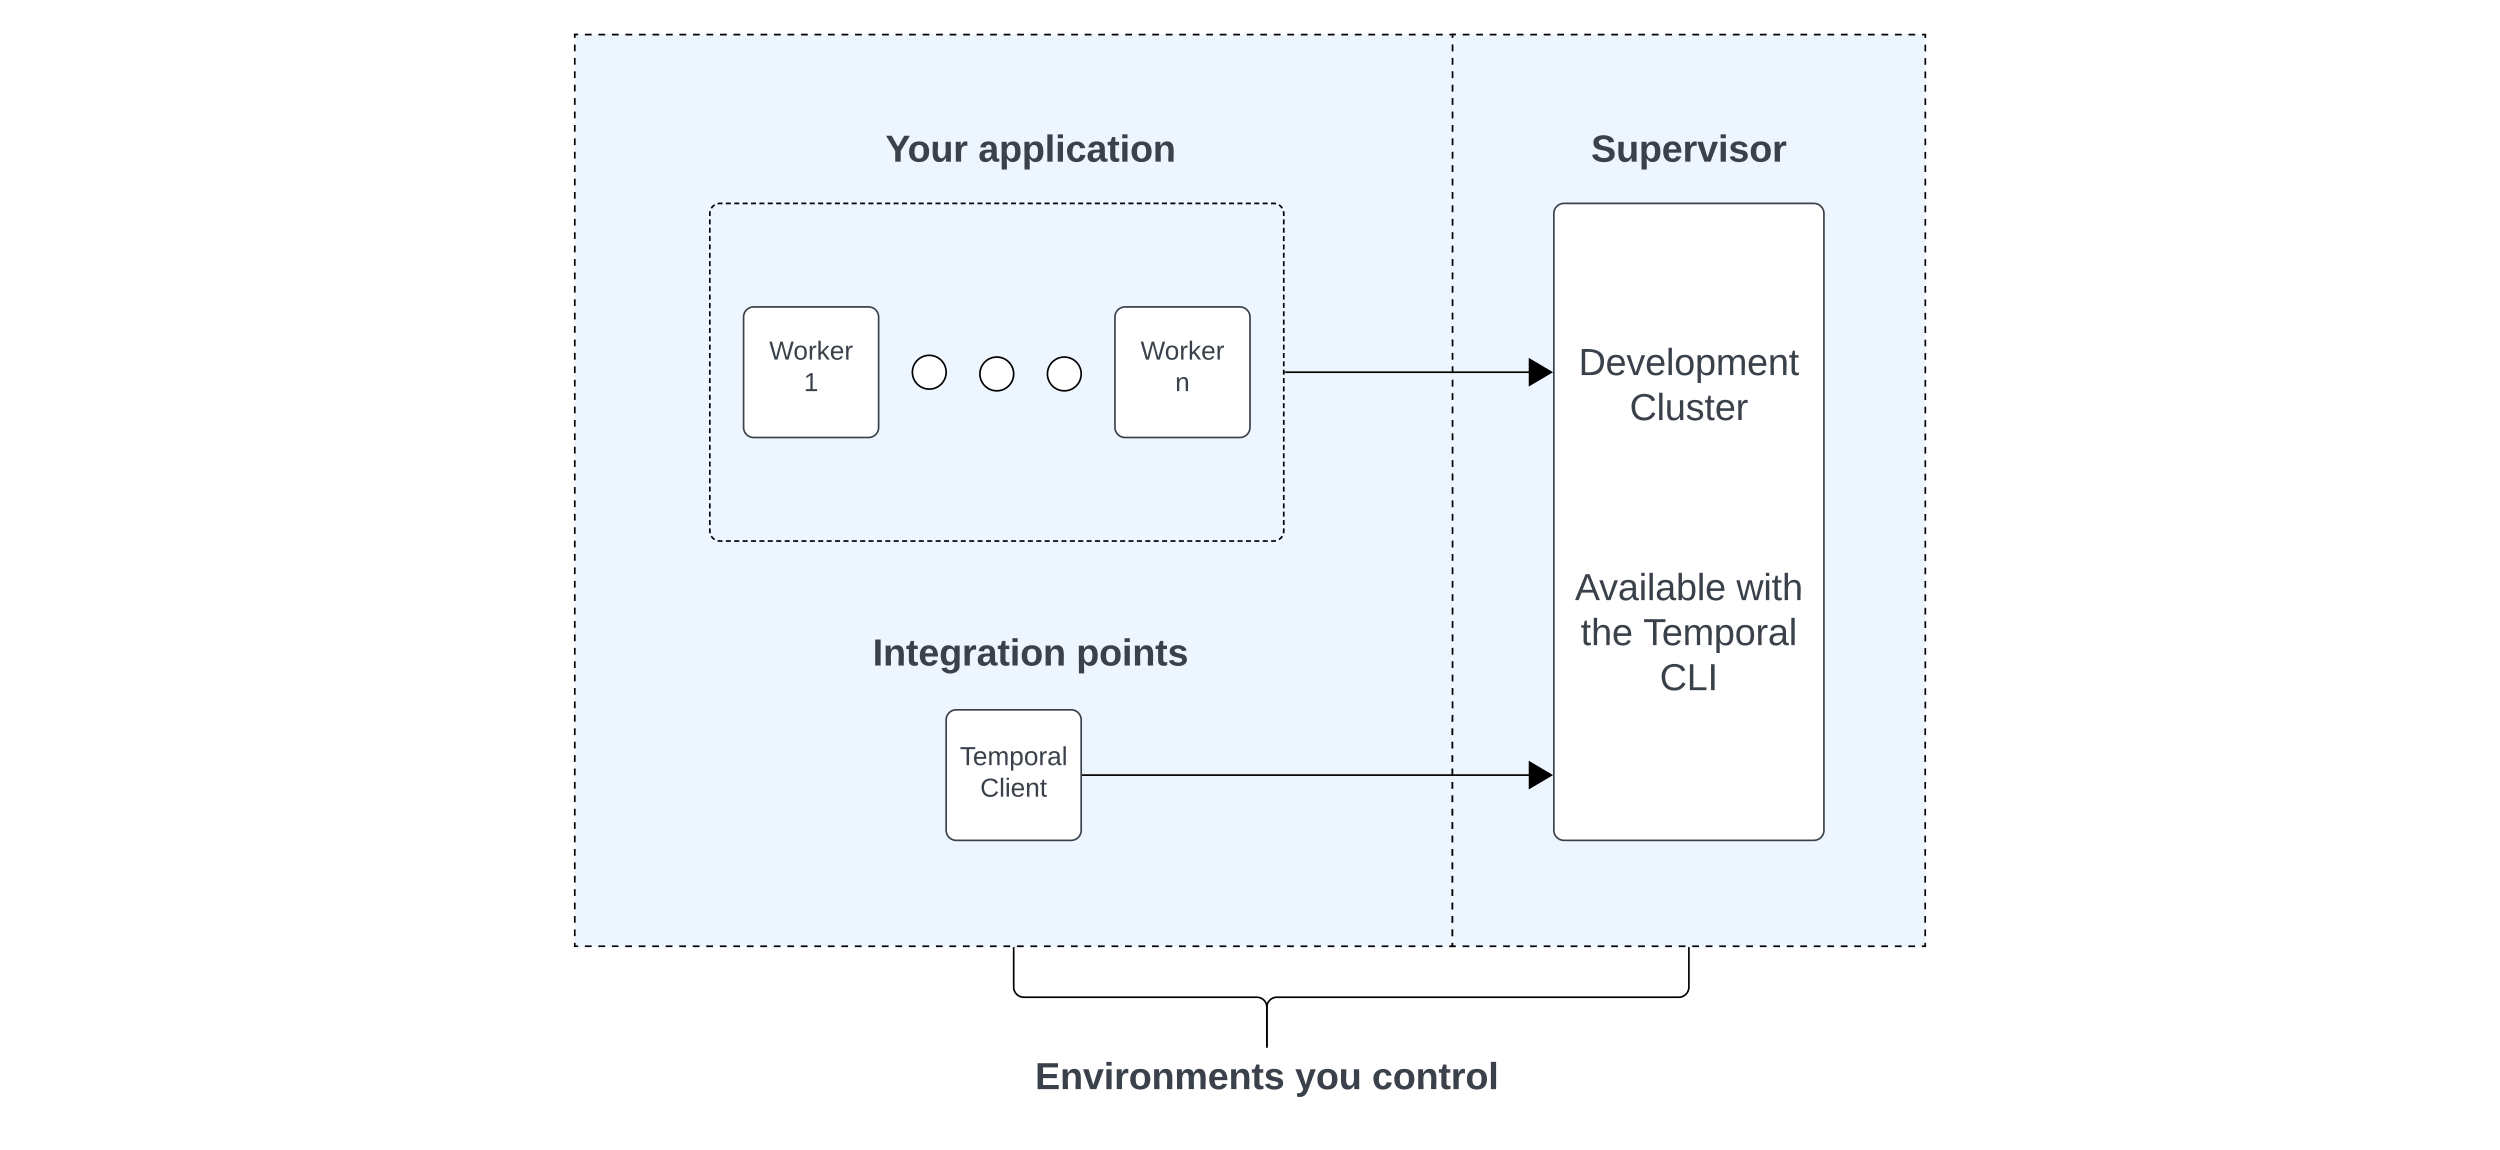 <svg xmlns="http://www.w3.org/2000/svg" xmlns:xlink="http://www.w3.org/1999/xlink" xmlns:lucid="lucid" width="1481" height="681"><g transform="translate(360.5 320.5)" lucid:page-tab-id="0_0"><path d="M-500-500h2000V500H-500z" fill="#fff"/><path d="M-340-300h1440v640H-340z" stroke="#000" stroke-opacity="0" fill="#fff"/><use xlink:href="#a" transform="matrix(1,0,0,1,-328,-288) translate(667.907 316.153)"/><path d="M-20-300h520v540H-20z" fill="#edf5ff"/><path d="M-14-300h4m4 0h4m4 0h4m4 0h4m4 0h4m4 0h4m4 0h4m4 0h4m4 0h4m4 0h4m4 0h4m4 0h4m4 0h4m4 0h4m4 0h4m4 0h4m4 0h4m4 0h4m4 0h4m4 0h4m4 0h4m4 0h4m4 0h4m4 0h4m4 0h4m4 0h4m4 0h4m4 0h4m4 0h4m4 0h4m4 0h4m4 0h4m4 0h4m4 0h4m4 0h4m4 0h4m4 0h4m4 0h4m4 0h4m4 0h4m4 0h4m4 0h4m4 0h4m4 0h4m4 0h4m4 0h4m4 0h4m4 0h4m4 0h4m4 0h4m4 0h4m4 0h4m4 0h4m4 0h4m4 0h4m4 0h4m4 0h4m4 0h4m4 0h4m4 0h4m4 0h4m4 0h4m4 0h4m4 0h4m4 0h2v2m0 3.96v3.97m0 3.97v3.97m0 3.97v3.97m0 3.98v3.97m0 3.97v3.97m0 3.96v3.97m0 3.97v3.97m0 3.97v3.97m0 4v3.96m0 3.97v3.97m0 3.97v3.97m0 3.97v3.98m0 3.97v3.97m0 3.97v3.96m0 3.97v3.97m0 3.97v3.97m0 3.97v4m0 3.96v3.97m0 3.97v3.97m0 3.97v3.97m0 3.98v3.97m0 3.97v3.97m0 3.96v3.97m0 3.97v3.97m0 3.97v3.97m0 3.98v3.98m0 3.97v3.97m0 3.97v3.97m0 3.97v3.98m0 3.97v3.97m0 3.97v3.96m0 3.97v3.97m0 3.97v3.97m0 3.98v3.96m0 3.98v3.97m0 3.97v3.97m0 3.97v3.97m0 3.98v3.97m0 3.97v3.97m0 3.96v3.97m0 3.97v3.97m0 3.97v3.98m0 3.96v3.98m0 3.97v3.97m0 3.97v3.97m0 3.97v3.98m0 3.97v3.97m0 3.97v3.96m0 3.97v3.97m0 3.97v3.97m0 3.97V107m0 3.98v3.97m0 3.97v3.97m0 3.97v3.97m0 3.98v3.97m0 3.97v3.97m0 3.96v3.97m0 3.97v3.97m0 3.97v3.97m0 4v3.96m0 3.97v3.97m0 3.97v3.97m0 3.97v3.98m0 3.97v3.97m0 3.97v3.96m0 3.97v3.97m0 3.97v3.97m0 3.97v2h-2m-4 0h-4m-4 0h-4m-4 0h-4m-4 0h-4m-4 0h-4m-4 0h-4m-4 0h-4m-4 0h-4m-4 0h-4m-4 0h-4m-4 0h-4m-4 0h-4m-4 0h-4m-4 0h-4m-4 0h-4m-4 0h-4m-4 0h-4m-4 0h-4m-4 0h-4m-4 0h-4m-4 0h-4m-4 0h-4m-4 0h-4m-4 0h-4m-4 0h-4m-4 0h-4m-4 0h-4m-4 0h-4m-4 0h-4m-4 0h-4m-4 0h-4m-4 0h-4m-4 0h-4m-4 0h-4m-4 0h-4m-4 0h-4m-4 0h-4m-4 0h-4m-4 0h-4m-4 0h-4m-4 0h-4m-4 0h-4m-4 0h-4m-4 0h-4m-4 0h-4m-4 0h-4m-4 0h-4m-4 0h-4m-4 0h-4m-4 0h-4m-4 0h-4m-4 0h-4m-4 0h-4m-4 0h-4m-4 0h-4m-4 0h-4m-4 0h-4m-4 0h-4m-4 0h-4m-4 0h-4m-4 0h-4m-4 0H2m-4 0h-4m-4 0h-4m-4 0h-2v-2m0-3.96v-3.97m0-3.97v-3.97m0-3.97v-3.97m0-3.98v-3.97m0-3.97v-3.97m0-3.96v-3.97m0-3.97v-3.97m0-3.97v-3.97m0-4v-3.96m0-3.97v-3.97m0-3.97v-3.97m0-3.97v-3.98m0-3.97v-3.97m0-3.97v-3.96m0-3.97v-3.97m0-3.97v-3.97m0-3.97V103m0-3.98v-3.97m0-3.97v-3.97m0-3.97V79.2m0-3.98v-3.97m0-3.97V63.3m0-3.96v-3.97m0-3.97v-3.97m0-3.97v-3.98m0-3.96v-3.98m0-3.97V23.6m0-3.97v-3.97m0-3.97V7.7m0-3.97V-.22m0-3.97v-3.96m0-3.97v-3.97m0-3.97v-3.97m0-3.98v-3.96m0-3.98v-3.97m0-3.97v-3.97m0-3.97v-3.97m0-3.98v-3.97m0-3.97v-3.97m0-3.96v-3.97m0-3.97v-3.97m0-3.97v-3.97m0-3.98v-3.98m0-3.97v-3.97m0-3.97v-3.97m0-3.97v-3.98m0-3.97v-3.97m0-3.97v-3.96m0-3.97v-3.97m0-3.97v-3.97m0-3.97v-4m0-3.96v-3.97m0-3.97v-3.97m0-3.97v-3.97m0-3.98v-3.97m0-3.97v-3.97m0-3.96v-3.97m0-3.97v-3.97m0-3.97v-3.97m0-4v-3.96m0-3.97v-3.97m0-3.97v-3.97m0-3.97v-3.98m0-3.97v-3.97m0-3.97v-3.96m0-3.97v-3.97m0-3.97v-3.97m0-3.97v-2h2" stroke="#000" fill="none"/><path d="M500-300h280v540H500z" fill="#edf5ff"/><path d="M506-300h4m4 0h4m4 0h4m4 0h4m4 0h4m4 0h4m4 0h4m4 0h4m4 0h4m4 0h4m4 0h4m4 0h4m4 0h4m4 0h4m4 0h4m4 0h4m4 0h4m4 0h4m4 0h4m4 0h4m4 0h4m4 0h4m4 0h4m4 0h4m4 0h4m4 0h4m4 0h4m4 0h4m4 0h4m4 0h4m4 0h4m4 0h4m4 0h4m4 0h4m4 0h2v2m0 3.96v3.97m0 3.97v3.97m0 3.97v3.97m0 3.98v3.97m0 3.97v3.97m0 3.96v3.97m0 3.97v3.97m0 3.97v3.97m0 4v3.96m0 3.97v3.97m0 3.97v3.97m0 3.97v3.98m0 3.97v3.97m0 3.97v3.96m0 3.97v3.97m0 3.97v3.97m0 3.97v4m0 3.96v3.97m0 3.97v3.97m0 3.97v3.97m0 3.98v3.97m0 3.97v3.97m0 3.96v3.97m0 3.97v3.97m0 3.97v3.97m0 3.98v3.98m0 3.97v3.97m0 3.97v3.97m0 3.97v3.98m0 3.97v3.97m0 3.97v3.96m0 3.97v3.97m0 3.97v3.97m0 3.98v3.96m0 3.98v3.97m0 3.97v3.97m0 3.97v3.97m0 3.98v3.97m0 3.97v3.97m0 3.96v3.97m0 3.97v3.97m0 3.97v3.98m0 3.96v3.98m0 3.97v3.97m0 3.97v3.97m0 3.97v3.98m0 3.97v3.97m0 3.97v3.96m0 3.97v3.97m0 3.97v3.97m0 3.97V107m0 3.98v3.97m0 3.97v3.97m0 3.97v3.97m0 3.98v3.97m0 3.97v3.97m0 3.96v3.97m0 3.97v3.97m0 3.97v3.97m0 4v3.96m0 3.97v3.97m0 3.97v3.97m0 3.97v3.98m0 3.97v3.97m0 3.97v3.96m0 3.97v3.97m0 3.97v3.97m0 3.97v2h-2m-4 0h-4m-4 0h-4m-4 0h-4m-4 0h-4m-4 0h-4m-4 0h-4m-4 0h-4m-4 0h-4m-4 0h-4m-4 0h-4m-4 0h-4m-4 0h-4m-4 0h-4m-4 0h-4m-4 0h-4m-4 0h-4m-4 0h-4m-4 0h-4m-4 0h-4m-4 0h-4m-4 0h-4m-4 0h-4m-4 0h-4m-4 0h-4m-4 0h-4m-4 0h-4m-4 0h-4m-4 0h-4m-4 0h-4m-4 0h-4m-4 0h-4m-4 0h-4m-4 0h-4m-4 0h-4m-4 0h-2v-2m0-3.96v-3.97m0-3.97v-3.97m0-3.97v-3.97m0-3.98v-3.97m0-3.97v-3.97m0-3.96v-3.97m0-3.97v-3.97m0-3.97v-3.97m0-4v-3.96m0-3.97v-3.97m0-3.97v-3.97m0-3.97v-3.98m0-3.97v-3.97m0-3.97v-3.96m0-3.97v-3.97m0-3.97v-3.97m0-3.97V103m0-3.98v-3.97m0-3.97v-3.97m0-3.97V79.2m0-3.98v-3.97m0-3.97V63.3m0-3.96v-3.97m0-3.97v-3.97m0-3.97v-3.98m0-3.96v-3.98m0-3.97V23.6m0-3.97v-3.97m0-3.97V7.7m0-3.97V-.22m0-3.97v-3.96m0-3.97v-3.97m0-3.97v-3.97m0-3.98v-3.96m0-3.98v-3.97m0-3.97v-3.97m0-3.97v-3.97m0-3.98v-3.97m0-3.97v-3.97m0-3.96v-3.97m0-3.97v-3.97m0-3.97v-3.97m0-3.98v-3.98m0-3.97v-3.97m0-3.97v-3.97m0-3.97v-3.98m0-3.97v-3.97m0-3.97v-3.96m0-3.97v-3.97m0-3.97v-3.97m0-3.97v-4m0-3.96v-3.97m0-3.97v-3.97m0-3.97v-3.97m0-3.98v-3.97m0-3.97v-3.97m0-3.96v-3.97m0-3.97v-3.97m0-3.97v-3.97m0-4v-3.96m0-3.97v-3.97m0-3.97v-3.97m0-3.97v-3.98m0-3.97v-3.97m0-3.97v-3.96m0-3.97v-3.97m0-3.97v-3.97m0-3.97v-2h2" stroke="#000" fill="none"/><path d="M60-194a6 6 0 0 1 6-6h328a6 6 0 0 1 6 6V-6a6 6 0 0 1-6 6H66a6 6 0 0 1-6-6z" fill-opacity="0"/><path d="M60.9-197.13l.25-.4.6-.7.72-.62.4-.25m1.73-.72l.46-.1.94-.08h1.5m1.98 0h2.98m2 0h2.97m2 0h2.97m2 0h2.97m2 0h2.97m2 0h2.97m2 0h2.98m2 0h2.97m2 0h2.97m2 0h2.97m1.98 0h2.98m1.98 0h3m1.98 0h2.98m2 0h2.97m2 0h2.97m1.98 0h3m1.97 0h2.98m1.98 0h2.98m2 0h2.97m2 0h2.98m2 0h2.97m2 0h2.97m2 0h2.97m1.98 0h2.98m2 0h2.97m2 0h2.97m2 0h2.97m2 0h2.97m2 0h2.97m2 0h2.98m2 0h2.97m2 0h2.97m2 0h2.97m1.98 0h2.98m2 0h2.97m2 0h2.97m2 0h2.97m2 0h2.97m2 0h2.97m2 0h2.98m2 0h2.97m2 0h2.97m2 0h2.97m1.98 0h2.98m1.98 0h3m1.98 0h2.98m1.98 0h3m1.98 0h2.98m1.98 0h3m1.97 0h2.98m1.98 0h3m1.97 0h3m1.97 0h3m1.97 0h3m1.97 0h2.98m2 0h2.97m1.98 0h2.98m2 0h2.97m2 0h2.97m2 0h2.97m2 0h2.97m2 0h2.97m2 0h2.98m2 0h2.97m2 0h2.97m2 0H394l.94.07.46.1m1.73.73l.4.25.7.6.62.72.25.4m.72 1.73l.1.46.08.94v1.48m0 1.98v2.97m0 1.98v2.98m0 1.98v2.97m0 1.97v2.97m0 1.98v2.97m0 1.98v2.97m0 1.98v2.97m0 1.97v2.96m0 1.98v2.97m0 2v2.96m0 1.98v2.97m0 1.98v2.97m0 1.98v2.97m0 1.98v2.97m0 1.98v2.96m0 1.97v2.97m0 1.98v2.97m0 1.97v2.97m0 1.98v2.96m0 1.98v2.97m0 1.98v2.98m0 1.98v2.97m0 1.98v2.97m0 1.98v2.97m0 1.98v2.97m0 1.98v2.97m0 1.98v2.96m0 1.98V-54m0 2v2.96m0 1.98v2.97m0 1.98v2.97m0 1.98v2.97m0 1.98v2.97m0 1.98v2.96m0 1.97v2.97m0 1.98v2.97m0 1.97v2.97m0 1.98V-6l-.07.94-.1.46m-.73 1.72l-.25.4-.6.72-.72.6-.4.26m-1.73.72l-.46.1L394 0h-1.5m-1.98 0h-2.98m-2 0h-2.97m-2 0h-2.97m-2 0h-2.97m-2 0h-2.97m-2 0h-2.97m-2 0h-2.98m-2 0h-2.97m-2 0h-2.97m-2 0h-2.97m-1.98 0h-2.98m-1.98 0h-3m-1.98 0h-2.98m-1.98 0h-3m-1.98 0h-2.98m-1.98 0h-3m-1.97 0h-2.98m-1.98 0h-3m-1.97 0h-3m-1.97 0h-3m-1.97 0h-3m-1.97 0h-2.98m-2 0h-2.97m-1.98 0h-2.98m-2 0h-2.97m-2 0h-2.97m-2 0h-2.97m-2 0h-2.97m-2 0h-2.97m-2 0h-2.98m-2 0h-2.97m-2 0h-2.97m-2 0h-2.97m-1.98 0h-2.98m-2 0h-2.97m-2 0h-2.97m-2 0h-2.97m-2 0h-2.97m-2 0h-2.97m-2 0h-2.98m-2 0h-2.97m-2 0h-2.97m-2 0h-2.97m-1.98 0h-2.98m-2 0h-2.97m-2 0h-2.97m-2 0h-2.97m-2 0h-2.97m-1.98 0h-3m-1.97 0h-2.98m-1.98 0h-2.98m-2 0h-2.97m-2 0h-2.98m-2 0h-2.98m-1.98 0h-2.98m-2 0h-2.97m-1.98 0h-2.98m-2 0h-2.97m-2 0H99.3m-2 0h-2.97m-2 0h-2.97m-2 0H84.4m-2 0h-2.98m-2 0h-2.97m-2 0H69.5m-2 0H66l-.94-.07-.46-.1M62.88-.9l-.4-.25-.72-.6-.6-.72-.26-.4m-.72-1.73l-.1-.46L60-6v-1.48m0-1.98v-2.97m0-1.98v-2.98m0-1.98v-2.97m0-1.98v-2.97m0-1.98v-2.97m0-1.98v-2.97m0-1.98v-2.97m0-1.98v-2.96m0-1.98V-52m0-2v-2.96m0-1.98v-2.97m0-1.98v-2.97m0-1.98v-2.97m0-1.98v-2.97m0-1.98v-2.96m0-1.97v-2.97m0-1.98v-2.97m0-1.97v-2.97m0-1.98v-2.96m0-1.98v-2.97m0-1.98v-2.98m0-1.98v-2.97m0-1.98v-2.97m0-1.98v-2.97m0-1.98v-2.97m0-1.98v-2.97m0-1.97v-2.96m0-1.98V-146m0-2v-2.96m0-1.98v-2.97m0-1.98v-2.97m0-1.98v-2.97m0-1.98v-2.97m0-1.98v-2.97m0-1.97v-2.97m0-1.98v-2.97m0-1.97v-2.97m0-1.98V-194l.07-.94.1-.46" stroke="#000" fill="none"/><path d="M80-132.67a6 6 0 0 1 6-6h68a6 6 0 0 1 6 6v65.34a6 6 0 0 1-6 6H86a6 6 0 0 1-6-6z" stroke="#3a414a" fill="#fff"/><use xlink:href="#b" transform="matrix(1,0,0,1,92,-126.667) translate(3.154 19.194)"/><use xlink:href="#c" transform="matrix(1,0,0,1,92,-126.667) translate(23.679 37.861)"/><path d="M300-132.67a6 6 0 0 1 6-6h68a6 6 0 0 1 6 6v65.34a6 6 0 0 1-6 6h-68a6 6 0 0 1-6-6z" stroke="#3a414a" fill="#fff"/><use xlink:href="#d" transform="matrix(1,0,0,1,312,-126.667) translate(3.154 19.194)"/><use xlink:href="#e" transform="matrix(1,0,0,1,312,-126.667) translate(23.679 37.861)"/><path d="M200-100c0 5.52-4.48 10-10 10s-10-4.48-10-10 4.48-10 10-10 10 4.48 10 10zM240-98.98c0 5.52-4.48 10-10 10s-10-4.48-10-10 4.48-10 10-10 10 4.48 10 10zM280-98.98c0 5.52-4.48 10-10 10s-10-4.48-10-10 4.48-10 10-10 10 4.48 10 10z" stroke="#000" fill="#fff"/><path d="M560-194a6 6 0 0 1 6-6h148a6 6 0 0 1 6 6v365.33a6 6 0 0 1-6 6H566a6 6 0 0 1-6-6z" stroke="#3a414a" fill="#fff"/><use xlink:href="#f" transform="matrix(1,0,0,1,572,-188) translate(2.66 89.684)"/><use xlink:href="#g" transform="matrix(1,0,0,1,572,-188) translate(32.907 116.351)"/><use xlink:href="#h" transform="matrix(1,0,0,1,572,-188) translate(68 143.017)"/><use xlink:href="#h" transform="matrix(1,0,0,1,572,-188) translate(68 169.684)"/><use xlink:href="#h" transform="matrix(1,0,0,1,572,-188) translate(68 196.351)"/><use xlink:href="#i" transform="matrix(1,0,0,1,572,-188) translate(0.469 223.017)"/><use xlink:href="#j" transform="matrix(1,0,0,1,572,-188) translate(96.148 223.017)"/><use xlink:href="#k" transform="matrix(1,0,0,1,572,-188) translate(3.926 249.684)"/><use xlink:href="#l" transform="matrix(1,0,0,1,572,-188) translate(40.963 249.684)"/><use xlink:href="#m" transform="matrix(1,0,0,1,572,-188) translate(50.747 276.351)"/><path d="M401-100h151.63" stroke="#000" fill="none"/><path d="M401-99.5h-.5v-1h.5z" stroke="#000" stroke-width=".05"/><path d="M558.52-100l-12.9 7.64v-15.28z" stroke="#000"/><path d="M120-254a6 6 0 0 1 6-6h248a6 6 0 0 1 6 6v48a6 6 0 0 1-6 6H126a6 6 0 0 1-6-6z" stroke="#000" stroke-opacity="0" fill="#fff" fill-opacity="0"/><use xlink:href="#n" transform="matrix(1,0,0,1,125,-255) translate(39.012 30.278)"/><use xlink:href="#o" transform="matrix(1,0,0,1,125,-255) translate(94.012 30.278)"/><path d="M560-254a6 6 0 0 1 6-6h148a6 6 0 0 1 6 6v48a6 6 0 0 1-6 6H566a6 6 0 0 1-6-6z" stroke="#000" stroke-opacity="0" fill="#fff" fill-opacity="0"/><use xlink:href="#p" transform="matrix(1,0,0,1,565,-255) translate(17.068 30.278)"/><path d="M200 106a6 6 0 0 1 6-6h68a6 6 0 0 1 6 6v65.33a6 6 0 0 1-6 6h-68a6 6 0 0 1-6-6z" stroke="#3a414a" fill="#fff"/><use xlink:href="#q" transform="matrix(1,0,0,1,212,112) translate(-3.889 20.778)"/><use xlink:href="#r" transform="matrix(1,0,0,1,212,112) translate(8.188 39.444)"/><path d="M130 44.48a6 6 0 0 1 6-6h228a6 6 0 0 1 6 6v48a6 6 0 0 1-6 6H136a6 6 0 0 1-6-6z" stroke="#000" stroke-opacity="0" fill="#fff" fill-opacity="0"/><g><use xlink:href="#s" transform="matrix(1,0,0,1,135,43.476) translate(21.481 30.278)"/><use xlink:href="#t" transform="matrix(1,0,0,1,135,43.476) translate(142.099 30.278)"/></g><path d="M240 306a6 6 0 0 1 6-6h288a6 6 0 0 1 6 6v28a6 6 0 0 1-6 6H246a6 6 0 0 1-6-6z" stroke="#000" stroke-opacity="0" fill="#fff" fill-opacity="0"/><g><use xlink:href="#u" transform="matrix(1,0,0,1,245,305) translate(7.685 19.715)"/><use xlink:href="#v" transform="matrix(1,0,0,1,245,305) translate(161.698 19.715)"/><use xlink:href="#w" transform="matrix(1,0,0,1,245,305) translate(207.253 19.715)"/></g><path d="M281 138.67h271.63" stroke="#000" fill="none"/><path d="M281 139.17h-.5v-1h.5z" stroke="#000" stroke-width=".05"/><path d="M558.52 138.67l-12.9 7.63v-15.27z" stroke="#000"/><path d="M390 299.5v-23.25a6 6 0 0 0-6-6H246a6 6 0 0 1-6-6V241" stroke="#000" fill="none"/><path d="M390.5 300h-1v-.5h1zM240.5 241h-1v-.5h1z" stroke="#000" stroke-width=".05"/><path d="M390 299.5v-23.25a6 6 0 0 1 6-6h238a6 6 0 0 0 6-6V241" stroke="#000" fill="none"/><path d="M390.5 300h-1v-.5h1zM640.5 241h-1v-.5h1z" stroke="#000" stroke-width=".05"/><defs><path fill="#3a414a" d="M30-248c87 1 191-15 191 75 0 78-77 80-158 76V0H30v-248zm33 125c57 0 124 11 124-50 0-59-68-47-124-48v98" id="x"/><path fill="#3a414a" d="M114-163C36-179 61-72 57 0H25l-1-190h30c1 12-1 29 2 39 6-27 23-49 58-41v29" id="y"/><path fill="#3a414a" d="M100-194c62-1 85 37 85 99 1 63-27 99-86 99S16-35 15-95c0-66 28-99 85-99zM99-20c44 1 53-31 53-75 0-43-8-75-51-75s-53 32-53 75 10 74 51 75" id="z"/><path fill="#3a414a" d="M96-169c-40 0-48 33-48 73s9 75 48 75c24 0 41-14 43-38l32 2c-6 37-31 61-74 61-59 0-76-41-82-99-10-93 101-131 147-64 4 7 5 14 7 22l-32 3c-4-21-16-35-41-35" id="A"/><path fill="#3a414a" d="M100-194c63 0 86 42 84 106H49c0 40 14 67 53 68 26 1 43-12 49-29l28 8c-11 28-37 45-77 45C44 4 14-33 15-96c1-61 26-98 85-98zm52 81c6-60-76-77-97-28-3 7-6 17-6 28h103" id="B"/><path fill="#3a414a" d="M135-143c-3-34-86-38-87 0 15 53 115 12 119 90S17 21 10-45l28-5c4 36 97 45 98 0-10-56-113-15-118-90-4-57 82-63 122-42 12 7 21 19 24 35" id="C"/><g id="a"><use transform="matrix(0.062,0,0,0.062,0,0)" xlink:href="#x"/><use transform="matrix(0.062,0,0,0.062,14.815,0)" xlink:href="#y"/><use transform="matrix(0.062,0,0,0.062,22.16,0)" xlink:href="#z"/><use transform="matrix(0.062,0,0,0.062,34.506,0)" xlink:href="#A"/><use transform="matrix(0.062,0,0,0.062,45.617,0)" xlink:href="#B"/><use transform="matrix(0.062,0,0,0.062,57.963,0)" xlink:href="#C"/><use transform="matrix(0.062,0,0,0.062,69.074,0)" xlink:href="#C"/></g><path fill="#3a414a" d="M266 0h-40l-56-210L115 0H75L2-248h35L96-30l15-64 43-154h32l59 218 59-218h35" id="D"/><path fill="#3a414a" d="M143 0L79-87 56-68V0H24v-261h32v163l83-92h37l-77 82L181 0h-38" id="E"/><g id="b"><use transform="matrix(0.043,0,0,0.043,0,0)" xlink:href="#D"/><use transform="matrix(0.043,0,0,0.043,14.346,0)" xlink:href="#z"/><use transform="matrix(0.043,0,0,0.043,22.988,0)" xlink:href="#y"/><use transform="matrix(0.043,0,0,0.043,28.13,0)" xlink:href="#E"/><use transform="matrix(0.043,0,0,0.043,35.907,0)" xlink:href="#B"/><use transform="matrix(0.043,0,0,0.043,44.549,0)" xlink:href="#y"/></g><path fill="#3a414a" d="M27 0v-27h64v-190l-56 39v-29l58-41h29v221h61V0H27" id="F"/><use transform="matrix(0.043,0,0,0.043,0,0)" xlink:href="#F" id="c"/><g id="d"><use transform="matrix(0.043,0,0,0.043,0,0)" xlink:href="#D"/><use transform="matrix(0.043,0,0,0.043,14.346,0)" xlink:href="#z"/><use transform="matrix(0.043,0,0,0.043,22.988,0)" xlink:href="#y"/><use transform="matrix(0.043,0,0,0.043,28.13,0)" xlink:href="#E"/><use transform="matrix(0.043,0,0,0.043,35.907,0)" xlink:href="#B"/><use transform="matrix(0.043,0,0,0.043,44.549,0)" xlink:href="#y"/></g><path fill="#3a414a" d="M117-194c89-4 53 116 60 194h-32v-121c0-31-8-49-39-48C34-167 62-67 57 0H25l-1-190h30c1 10-1 24 2 32 11-22 29-35 61-36" id="G"/><use transform="matrix(0.043,0,0,0.043,0,0)" xlink:href="#G" id="e"/><path fill="#3a414a" d="M30-248c118-7 216 8 213 122C240-48 200 0 122 0H30v-248zM63-27c89 8 146-16 146-99s-60-101-146-95v194" id="H"/><path fill="#3a414a" d="M108 0H70L1-190h34L89-25l56-165h34" id="I"/><path fill="#3a414a" d="M24 0v-261h32V0H24" id="J"/><path fill="#3a414a" d="M115-194c55 1 70 41 70 98S169 2 115 4C84 4 66-9 55-30l1 105H24l-1-265h31l2 30c10-21 28-34 59-34zm-8 174c40 0 45-34 45-75s-6-73-45-74c-42 0-51 32-51 76 0 43 10 73 51 73" id="K"/><path fill="#3a414a" d="M210-169c-67 3-38 105-44 169h-31v-121c0-29-5-50-35-48C34-165 62-65 56 0H25l-1-190h30c1 10-1 24 2 32 10-44 99-50 107 0 11-21 27-35 58-36 85-2 47 119 55 194h-31v-121c0-29-5-49-35-48" id="L"/><path fill="#3a414a" d="M59-47c-2 24 18 29 38 22v24C64 9 27 4 27-40v-127H5v-23h24l9-43h21v43h35v23H59v120" id="M"/><g id="f"><use transform="matrix(0.062,0,0,0.062,0,0)" xlink:href="#H"/><use transform="matrix(0.062,0,0,0.062,15.988,0)" xlink:href="#B"/><use transform="matrix(0.062,0,0,0.062,28.333,0)" xlink:href="#I"/><use transform="matrix(0.062,0,0,0.062,39.444,0)" xlink:href="#B"/><use transform="matrix(0.062,0,0,0.062,51.79,0)" xlink:href="#J"/><use transform="matrix(0.062,0,0,0.062,56.667,0)" xlink:href="#z"/><use transform="matrix(0.062,0,0,0.062,69.012,0)" xlink:href="#K"/><use transform="matrix(0.062,0,0,0.062,81.358,0)" xlink:href="#L"/><use transform="matrix(0.062,0,0,0.062,99.815,0)" xlink:href="#B"/><use transform="matrix(0.062,0,0,0.062,112.16,0)" xlink:href="#G"/><use transform="matrix(0.062,0,0,0.062,124.506,0)" xlink:href="#M"/></g><path fill="#3a414a" d="M212-179c-10-28-35-45-73-45-59 0-87 40-87 99 0 60 29 101 89 101 43 0 62-24 78-52l27 14C228-24 195 4 139 4 59 4 22-46 18-125c-6-104 99-153 187-111 19 9 31 26 39 46" id="N"/><path fill="#3a414a" d="M84 4C-5 8 30-112 23-190h32v120c0 31 7 50 39 49 72-2 45-101 50-169h31l1 190h-30c-1-10 1-25-2-33-11 22-28 36-60 37" id="O"/><g id="g"><use transform="matrix(0.062,0,0,0.062,0,0)" xlink:href="#N"/><use transform="matrix(0.062,0,0,0.062,15.988,0)" xlink:href="#J"/><use transform="matrix(0.062,0,0,0.062,20.864,0)" xlink:href="#O"/><use transform="matrix(0.062,0,0,0.062,33.21,0)" xlink:href="#C"/><use transform="matrix(0.062,0,0,0.062,44.321,0)" xlink:href="#M"/><use transform="matrix(0.062,0,0,0.062,50.494,0)" xlink:href="#B"/><use transform="matrix(0.062,0,0,0.062,62.84,0)" xlink:href="#y"/></g><path fill="#3a414a" d="M205 0l-28-72H64L36 0H1l101-248h38L239 0h-34zm-38-99l-47-123c-12 45-31 82-46 123h93" id="P"/><path fill="#3a414a" d="M141-36C126-15 110 5 73 4 37 3 15-17 15-53c-1-64 63-63 125-63 3-35-9-54-41-54-24 1-41 7-42 31l-33-3c5-37 33-52 76-52 45 0 72 20 72 64v82c-1 20 7 32 28 27v20c-31 9-61-2-59-35zM48-53c0 20 12 33 32 33 41-3 63-29 60-74-43 2-92-5-92 41" id="Q"/><path fill="#3a414a" d="M24-231v-30h32v30H24zM24 0v-190h32V0H24" id="R"/><path fill="#3a414a" d="M115-194c53 0 69 39 70 98 0 66-23 100-70 100C84 3 66-7 56-30L54 0H23l1-261h32v101c10-23 28-34 59-34zm-8 174c40 0 45-34 45-75 0-40-5-75-45-74-42 0-51 32-51 76 0 43 10 73 51 73" id="S"/><g id="i"><use transform="matrix(0.062,0,0,0.062,0,0)" xlink:href="#P"/><use transform="matrix(0.062,0,0,0.062,14.383,0)" xlink:href="#I"/><use transform="matrix(0.062,0,0,0.062,25.494,0)" xlink:href="#Q"/><use transform="matrix(0.062,0,0,0.062,37.84,0)" xlink:href="#R"/><use transform="matrix(0.062,0,0,0.062,42.716,0)" xlink:href="#J"/><use transform="matrix(0.062,0,0,0.062,47.593,0)" xlink:href="#Q"/><use transform="matrix(0.062,0,0,0.062,59.938,0)" xlink:href="#S"/><use transform="matrix(0.062,0,0,0.062,72.284,0)" xlink:href="#J"/><use transform="matrix(0.062,0,0,0.062,77.16,0)" xlink:href="#B"/></g><path fill="#3a414a" d="M206 0h-36l-40-164L89 0H53L-1-190h32L70-26l43-164h34l41 164 42-164h31" id="T"/><path fill="#3a414a" d="M106-169C34-169 62-67 57 0H25v-261h32l-1 103c12-21 28-36 61-36 89 0 53 116 60 194h-32v-121c2-32-8-49-39-48" id="U"/><g id="j"><use transform="matrix(0.062,0,0,0.062,0,0)" xlink:href="#T"/><use transform="matrix(0.062,0,0,0.062,15.988,0)" xlink:href="#R"/><use transform="matrix(0.062,0,0,0.062,20.864,0)" xlink:href="#M"/><use transform="matrix(0.062,0,0,0.062,27.037,0)" xlink:href="#U"/></g><g id="k"><use transform="matrix(0.062,0,0,0.062,0,0)" xlink:href="#M"/><use transform="matrix(0.062,0,0,0.062,6.173,0)" xlink:href="#U"/><use transform="matrix(0.062,0,0,0.062,18.519,0)" xlink:href="#B"/></g><path fill="#3a414a" d="M127-220V0H93v-220H8v-28h204v28h-85" id="V"/><g id="l"><use transform="matrix(0.062,0,0,0.062,0,0)" xlink:href="#V"/><use transform="matrix(0.062,0,0,0.062,11.049,0)" xlink:href="#B"/><use transform="matrix(0.062,0,0,0.062,23.395,0)" xlink:href="#L"/><use transform="matrix(0.062,0,0,0.062,41.852,0)" xlink:href="#K"/><use transform="matrix(0.062,0,0,0.062,54.198,0)" xlink:href="#z"/><use transform="matrix(0.062,0,0,0.062,66.543,0)" xlink:href="#y"/><use transform="matrix(0.062,0,0,0.062,73.889,0)" xlink:href="#Q"/><use transform="matrix(0.062,0,0,0.062,86.235,0)" xlink:href="#J"/></g><path fill="#3a414a" d="M30 0v-248h33v221h125V0H30" id="W"/><path fill="#3a414a" d="M33 0v-248h34V0H33" id="X"/><g id="m"><use transform="matrix(0.062,0,0,0.062,0,0)" xlink:href="#N"/><use transform="matrix(0.062,0,0,0.062,15.988,0)" xlink:href="#W"/><use transform="matrix(0.062,0,0,0.062,28.333,0)" xlink:href="#X"/></g><path fill="#3a414a" d="M146-102V0H94v-102L6-248h54l60 105 60-105h54" id="Y"/><path fill="#3a414a" d="M110-194c64 0 96 36 96 99 0 64-35 99-97 99-61 0-95-36-95-99 0-62 34-99 96-99zm-1 164c35 0 45-28 45-65 0-40-10-65-43-65-34 0-45 26-45 65 0 36 10 65 43 65" id="Z"/><path fill="#3a414a" d="M85 4C-2 5 27-109 22-190h50c7 57-23 150 33 157 60-5 35-97 40-157h50l1 190h-47c-2-12 1-28-3-38-12 25-28 42-61 42" id="aa"/><path fill="#3a414a" d="M135-150c-39-12-60 13-60 57V0H25l-1-190h47c2 13-1 29 3 40 6-28 27-53 61-41v41" id="ab"/><g id="n"><use transform="matrix(0.062,0,0,0.062,0,0)" xlink:href="#Y"/><use transform="matrix(0.062,0,0,0.062,13.148,0)" xlink:href="#Z"/><use transform="matrix(0.062,0,0,0.062,26.667,0)" xlink:href="#aa"/><use transform="matrix(0.062,0,0,0.062,40.185,0)" xlink:href="#ab"/></g><path fill="#3a414a" d="M133-34C117-15 103 5 69 4 32 3 11-16 11-54c-1-60 55-63 116-61 1-26-3-47-28-47-18 1-26 9-28 27l-52-2c7-38 36-58 82-57s74 22 75 68l1 82c-1 14 12 18 25 15v27c-30 8-71 5-69-32zm-48 3c29 0 43-24 42-57-32 0-66-3-65 30 0 17 8 27 23 27" id="ac"/><path fill="#3a414a" d="M135-194c53 0 70 44 70 98 0 56-19 98-73 100-31 1-45-17-59-34 3 33 2 69 2 105H25l-1-265h48c2 10 0 23 3 31 11-24 29-35 60-35zM114-30c33 0 39-31 40-66 0-38-9-64-40-64-56 0-55 130 0 130" id="ad"/><path fill="#3a414a" d="M25 0v-261h50V0H25" id="ae"/><path fill="#3a414a" d="M25-224v-37h50v37H25zM25 0v-190h50V0H25" id="af"/><path fill="#3a414a" d="M190-63c-7 42-38 67-86 67-59 0-84-38-90-98-12-110 154-137 174-36l-49 2c-2-19-15-32-35-32-30 0-35 28-38 64-6 74 65 87 74 30" id="ag"/><path fill="#3a414a" d="M115-3C79 11 28 4 28-45v-112H4v-33h27l15-45h31v45h36v33H77v99c-1 23 16 31 38 25v30" id="ah"/><path fill="#3a414a" d="M135-194c87-1 58 113 63 194h-50c-7-57 23-157-34-157-59 0-34 97-39 157H25l-1-190h47c2 12-1 28 3 38 12-26 28-41 61-42" id="ai"/><g id="o"><use transform="matrix(0.062,0,0,0.062,0,0)" xlink:href="#ac"/><use transform="matrix(0.062,0,0,0.062,12.346,0)" xlink:href="#ad"/><use transform="matrix(0.062,0,0,0.062,25.864,0)" xlink:href="#ad"/><use transform="matrix(0.062,0,0,0.062,39.383,0)" xlink:href="#ae"/><use transform="matrix(0.062,0,0,0.062,45.556,0)" xlink:href="#af"/><use transform="matrix(0.062,0,0,0.062,51.728,0)" xlink:href="#ag"/><use transform="matrix(0.062,0,0,0.062,64.074,0)" xlink:href="#ac"/><use transform="matrix(0.062,0,0,0.062,76.42,0)" xlink:href="#ah"/><use transform="matrix(0.062,0,0,0.062,83.765,0)" xlink:href="#af"/><use transform="matrix(0.062,0,0,0.062,89.938,0)" xlink:href="#Z"/><use transform="matrix(0.062,0,0,0.062,103.457,0)" xlink:href="#ai"/></g><path fill="#3a414a" d="M169-182c-1-43-94-46-97-3 18 66 151 10 154 114 3 95-165 93-204 36-6-8-10-19-12-30l50-8c3 46 112 56 116 5-17-69-150-10-154-114-4-87 153-88 188-35 5 8 8 18 10 28" id="aj"/><path fill="#3a414a" d="M185-48c-13 30-37 53-82 52C43 2 14-33 14-96s30-98 90-98c62 0 83 45 84 108H66c0 31 8 55 39 56 18 0 30-7 34-22zm-45-69c5-46-57-63-70-21-2 6-4 13-4 21h74" id="ak"/><path fill="#3a414a" d="M128 0H69L1-190h53L99-40l48-150h52" id="al"/><path fill="#3a414a" d="M137-138c1-29-70-34-71-4 15 46 118 7 119 86 1 83-164 76-172 9l43-7c4 19 20 25 44 25 33 8 57-30 24-41C81-84 22-81 20-136c-2-80 154-74 161-7" id="am"/><g id="p"><use transform="matrix(0.062,0,0,0.062,0,0)" xlink:href="#aj"/><use transform="matrix(0.062,0,0,0.062,14.815,0)" xlink:href="#aa"/><use transform="matrix(0.062,0,0,0.062,28.333,0)" xlink:href="#ad"/><use transform="matrix(0.062,0,0,0.062,41.852,0)" xlink:href="#ak"/><use transform="matrix(0.062,0,0,0.062,54.198,0)" xlink:href="#ab"/><use transform="matrix(0.062,0,0,0.062,62.84,0)" xlink:href="#al"/><use transform="matrix(0.062,0,0,0.062,75.185,0)" xlink:href="#af"/><use transform="matrix(0.062,0,0,0.062,81.358,0)" xlink:href="#am"/><use transform="matrix(0.062,0,0,0.062,93.704,0)" xlink:href="#Z"/><use transform="matrix(0.062,0,0,0.062,107.222,0)" xlink:href="#ab"/></g><g id="q"><use transform="matrix(0.043,0,0,0.043,0,0)" xlink:href="#V"/><use transform="matrix(0.043,0,0,0.043,7.735,0)" xlink:href="#B"/><use transform="matrix(0.043,0,0,0.043,16.377,0)" xlink:href="#L"/><use transform="matrix(0.043,0,0,0.043,29.296,0)" xlink:href="#K"/><use transform="matrix(0.043,0,0,0.043,37.938,0)" xlink:href="#z"/><use transform="matrix(0.043,0,0,0.043,46.58,0)" xlink:href="#y"/><use transform="matrix(0.043,0,0,0.043,51.722,0)" xlink:href="#Q"/><use transform="matrix(0.043,0,0,0.043,60.364,0)" xlink:href="#J"/></g><g id="r"><use transform="matrix(0.043,0,0,0.043,0,0)" xlink:href="#N"/><use transform="matrix(0.043,0,0,0.043,11.191,0)" xlink:href="#J"/><use transform="matrix(0.043,0,0,0.043,14.605,0)" xlink:href="#R"/><use transform="matrix(0.043,0,0,0.043,18.019,0)" xlink:href="#B"/><use transform="matrix(0.043,0,0,0.043,26.66,0)" xlink:href="#G"/><use transform="matrix(0.043,0,0,0.043,35.302,0)" xlink:href="#M"/></g><path fill="#3a414a" d="M24 0v-248h52V0H24" id="an"/><path fill="#3a414a" d="M195-6C206 82 75 100 31 46c-4-6-6-13-8-21l49-6c3 16 16 24 34 25 40 0 42-37 40-79-11 22-30 35-61 35-53 0-70-43-70-97 0-56 18-96 73-97 30 0 46 14 59 34l2-30h47zm-90-29c32 0 41-27 41-63 0-35-9-62-40-62-32 0-39 29-40 63 0 36 9 62 39 62" id="ao"/><g id="s"><use transform="matrix(0.062,0,0,0.062,0,0)" xlink:href="#an"/><use transform="matrix(0.062,0,0,0.062,6.173,0)" xlink:href="#ai"/><use transform="matrix(0.062,0,0,0.062,19.691,0)" xlink:href="#ah"/><use transform="matrix(0.062,0,0,0.062,27.037,0)" xlink:href="#ak"/><use transform="matrix(0.062,0,0,0.062,39.383,0)" xlink:href="#ao"/><use transform="matrix(0.062,0,0,0.062,52.901,0)" xlink:href="#ab"/><use transform="matrix(0.062,0,0,0.062,61.543,0)" xlink:href="#ac"/><use transform="matrix(0.062,0,0,0.062,73.889,0)" xlink:href="#ah"/><use transform="matrix(0.062,0,0,0.062,81.235,0)" xlink:href="#af"/><use transform="matrix(0.062,0,0,0.062,87.407,0)" xlink:href="#Z"/><use transform="matrix(0.062,0,0,0.062,100.926,0)" xlink:href="#ai"/></g><g id="t"><use transform="matrix(0.062,0,0,0.062,0,0)" xlink:href="#ad"/><use transform="matrix(0.062,0,0,0.062,13.519,0)" xlink:href="#Z"/><use transform="matrix(0.062,0,0,0.062,27.037,0)" xlink:href="#af"/><use transform="matrix(0.062,0,0,0.062,33.21,0)" xlink:href="#ai"/><use transform="matrix(0.062,0,0,0.062,46.728,0)" xlink:href="#ah"/><use transform="matrix(0.062,0,0,0.062,54.074,0)" xlink:href="#am"/></g><path fill="#3a414a" d="M24 0v-248h195v40H76v63h132v40H76v65h150V0H24" id="ap"/><path fill="#3a414a" d="M220-157c-53 9-28 100-34 157h-49v-107c1-27-5-49-29-50C55-147 81-57 75 0H25l-1-190h47c2 12-1 28 3 38 10-53 101-56 108 0 13-22 24-43 59-42 82 1 51 116 57 194h-49v-107c-1-25-5-48-29-50" id="aq"/><g id="u"><use transform="matrix(0.062,0,0,0.062,0,0)" xlink:href="#ap"/><use transform="matrix(0.062,0,0,0.062,14.815,0)" xlink:href="#ai"/><use transform="matrix(0.062,0,0,0.062,28.333,0)" xlink:href="#al"/><use transform="matrix(0.062,0,0,0.062,40.679,0)" xlink:href="#af"/><use transform="matrix(0.062,0,0,0.062,46.852,0)" xlink:href="#ab"/><use transform="matrix(0.062,0,0,0.062,55.494,0)" xlink:href="#Z"/><use transform="matrix(0.062,0,0,0.062,69.012,0)" xlink:href="#ai"/><use transform="matrix(0.062,0,0,0.062,82.531,0)" xlink:href="#aq"/><use transform="matrix(0.062,0,0,0.062,102.284,0)" xlink:href="#ak"/><use transform="matrix(0.062,0,0,0.062,114.63,0)" xlink:href="#ai"/><use transform="matrix(0.062,0,0,0.062,128.148,0)" xlink:href="#ah"/><use transform="matrix(0.062,0,0,0.062,135.494,0)" xlink:href="#am"/></g><path fill="#3a414a" d="M123 10C108 53 80 86 19 72V37c35 8 53-11 59-39L3-190h52l48 148c12-52 28-100 44-148h51" id="ar"/><g id="v"><use transform="matrix(0.062,0,0,0.062,0,0)" xlink:href="#ar"/><use transform="matrix(0.062,0,0,0.062,12.346,0)" xlink:href="#Z"/><use transform="matrix(0.062,0,0,0.062,25.864,0)" xlink:href="#aa"/></g><g id="w"><use transform="matrix(0.062,0,0,0.062,0,0)" xlink:href="#ag"/><use transform="matrix(0.062,0,0,0.062,12.346,0)" xlink:href="#Z"/><use transform="matrix(0.062,0,0,0.062,25.864,0)" xlink:href="#ai"/><use transform="matrix(0.062,0,0,0.062,39.383,0)" xlink:href="#ah"/><use transform="matrix(0.062,0,0,0.062,46.728,0)" xlink:href="#ab"/><use transform="matrix(0.062,0,0,0.062,55.37,0)" xlink:href="#Z"/><use transform="matrix(0.062,0,0,0.062,68.889,0)" xlink:href="#ae"/></g></defs></g></svg>
